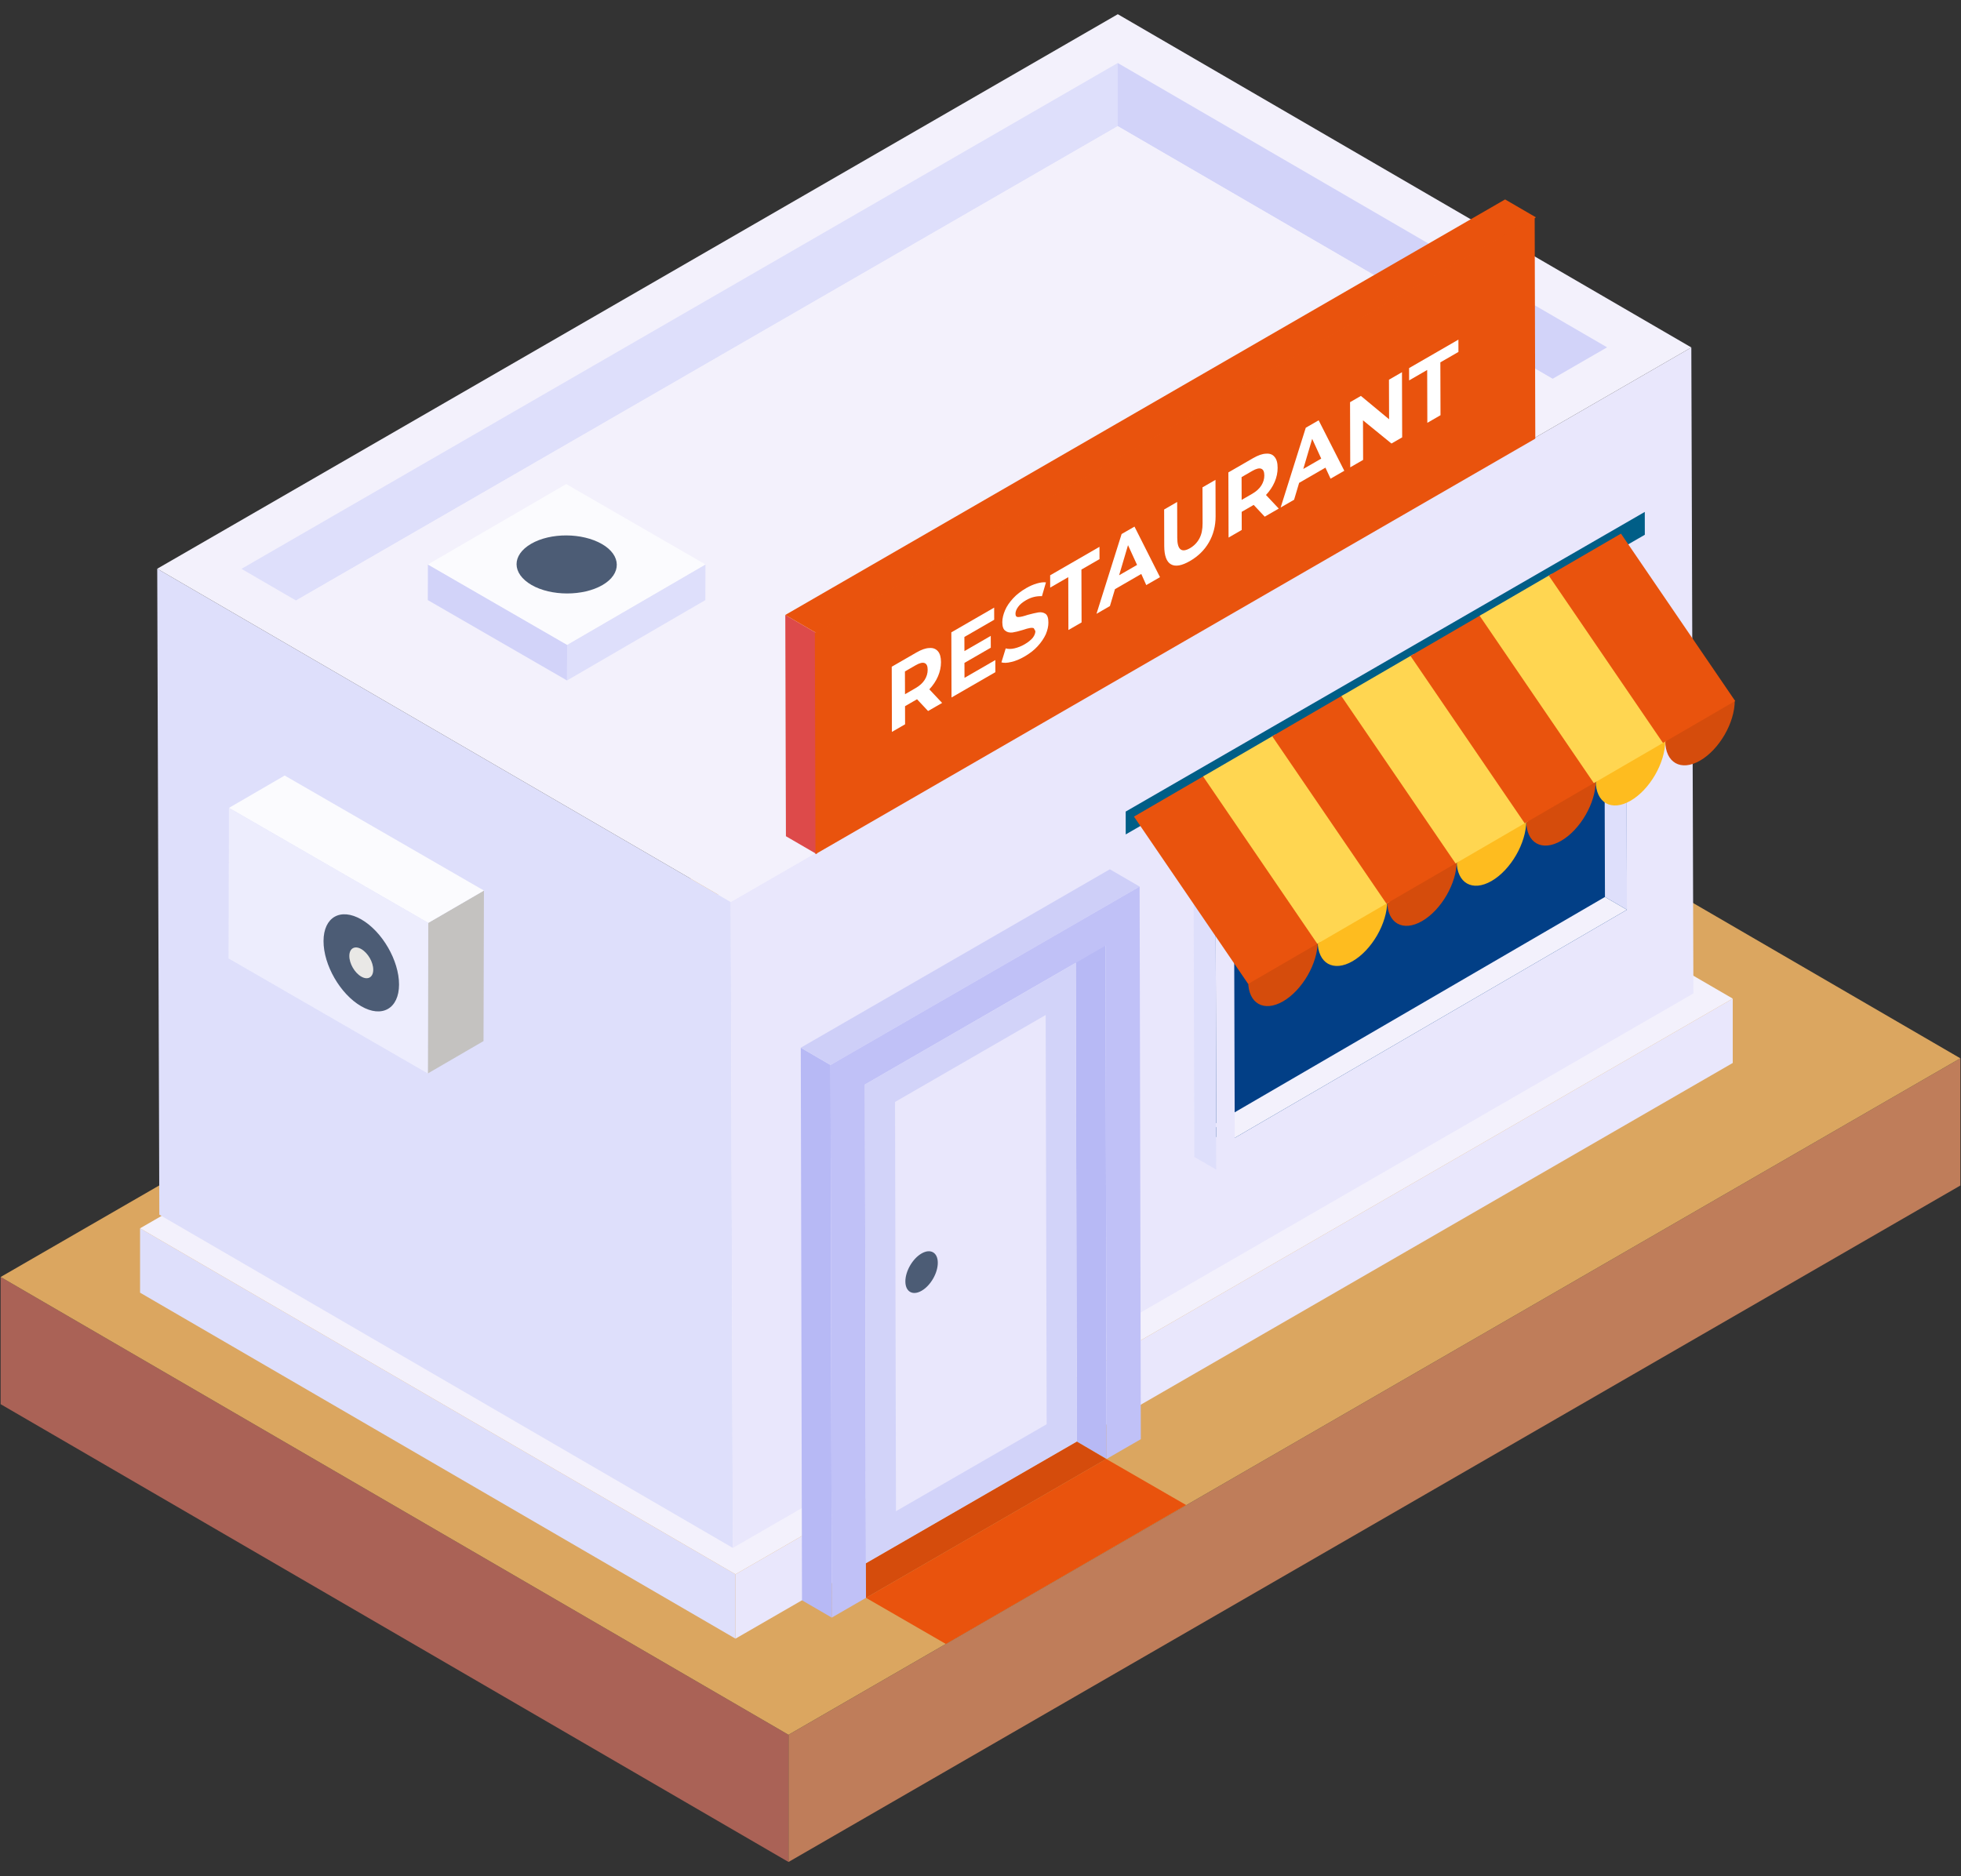 <svg xmlns="http://www.w3.org/2000/svg" width="116" height="111" viewBox="0 0 116 111" fill="none"><rect x="0" y="0" width="116" height="111" fill="#333333" stroke="none"/><g id="Group"><g id="Group_2"><g id="Group_3"><g id="Group_4"><g id="Group_5"><g id="Group_6"><g id="Group_7"><g id="Group_8"><path id="Vector" d="M0.038 75.55V83.075L46.643 110.159V102.634L0.038 75.55Z" fill="#AA6256"></path></g><g id="Group_9"><path id="Vector_2" d="M46.643 102.634V110.159L115.962 70.138V62.612L46.643 102.634Z" fill="#BF7D5A"></path></g><g id="Group_10"><path id="Vector_3" d="M0.038 75.55L46.643 102.634L115.962 62.612L69.357 35.528L0.038 75.55Z" fill="#DBA660"></path></g></g></g><g id="Group_11"><g id="Group_12"><g id="Group_13"><g id="Group_14"><g id="Group_15"><path id="Vector_4" d="M8.285 72.67V76.478L43.507 96.947V93.139L8.285 72.67Z" fill="#DEDFFB"></path></g><g id="Group_16"><path id="Vector_5" d="M43.507 93.139V96.947L102.498 62.888V59.08L43.507 93.139Z" fill="#E9E7FC"></path></g><g id="Group_17"><path id="Vector_6" d="M8.285 72.67L43.507 93.139L102.498 59.08L67.276 38.612L8.285 72.67Z" fill="#F3F1FC"></path></g></g></g><g id="Group_18"><g id="Group_19"><g id="Group_20"><path id="Vector_7" d="M9.301 33.647L9.425 71.863L43.35 91.578L43.227 53.362L9.301 33.647Z" fill="#DEDFFB"></path></g><g id="Group_21"><path id="Vector_8" d="M43.227 53.362L43.35 91.578L100.171 58.773L100.048 20.556L43.227 53.362Z" fill="#E9E7FC"></path></g><g id="Group_22"><path id="Vector_9" d="M9.301 33.647L43.227 53.362L100.048 20.556L66.122 0.841L9.301 33.647Z" fill="#F3F1FC"></path><g id="Group_23"><g id="Group_24"><path id="Vector_10" d="M66.118 3.727V7.465L91.839 22.412L95.065 20.549L66.118 3.727Z" fill="#D2D3F9"></path><path id="Vector_11" d="M14.284 33.654L17.51 35.528L66.118 7.465V3.727L14.284 33.654Z" fill="#DEDFFB"></path></g><path id="Vector_12" d="M91.839 22.412L66.118 7.465L17.51 35.528L43.231 50.476L91.839 22.412Z" fill="#F3F1FC"></path></g></g></g></g><g id="Group_25"><g id="Group_26"><g id="Group_27"><g id="Group_28"><g id="Group_29"><path id="Vector_13" d="M94.18 37.315L93.976 37.431V37.197L94.18 37.315Z" fill="#D6D4D2"></path></g></g><g id="Group_30"><g id="Group_31"><path id="Vector_14" d="M72.94 65.519L72.745 65.407L72.937 65.294L72.94 65.519Z" fill="white"></path></g></g><g id="Group_32"><g id="Group_33"><path id="Vector_15" d="M72.94 65.519L72.745 65.407L72.937 65.294L72.94 65.519Z" fill="#D6D4D2"></path></g></g><g id="Group_34"><g id="Group_35"><path id="Vector_16" d="M94.18 37.315L93.976 37.431V37.197L94.18 37.315Z" fill="white"></path></g></g><g id="Group_36"><g id="Group_37"><path id="Vector_17" d="M96.189 36.154L94.984 35.454L71.687 49.005L71.74 67.153L72.945 67.853L96.239 54.302L96.189 36.154ZM93.976 37.197L94.18 37.315L93.976 37.431V37.197ZM72.745 65.407L72.937 65.294L72.94 65.519L72.745 65.407Z" fill="#023F86"></path></g></g></g></g><g id="Group_38"><g id="Group_39"><g id="Group_40"><g id="Group_41"><path id="Vector_18" d="M96.239 53.823L94.939 53.067L94.89 35.986L96.191 36.742L96.239 53.823Z" fill="#DEDFFB"></path></g></g><g id="Group_42"><g id="Group_43"><path id="Vector_19" d="M73.039 67.319L71.738 66.563L94.938 53.067L96.239 53.823L73.039 67.319Z" fill="#F3F1FC"></path></g></g><g id="Group_44"><g id="Group_45"><path id="Vector_20" d="M71.952 69.203L70.651 68.447L70.596 48.859L71.897 49.615L71.952 69.203Z" fill="#DEDFFB"></path></g></g><g id="Group_46"><g id="Group_47"><path id="Vector_21" d="M71.897 49.615L70.596 48.859L95.977 34.104L97.277 34.86L71.897 49.615Z" fill="white"></path></g></g><g id="Group_48"><g id="Group_49"><path id="Vector_22" d="M71.897 49.615L97.277 34.86L97.333 54.449L71.952 69.203L71.897 49.615ZM96.239 53.823L96.191 36.742L72.99 50.238L73.039 67.319L96.239 53.823Z" fill="#E9E7FC"></path></g></g></g></g></g><g id="Group_50"><g id="Group_51"><g id="Group_52"><path id="Vector_23" d="M65.459 86.314L63.699 85.291L63.633 54.925L65.393 55.948L65.459 86.314Z" fill="#B7B9F5"></path></g><g id="Group_53"><path id="Vector_24" d="M49.201 95.701L47.441 94.678L47.369 61.984L49.129 63.007L49.201 95.701Z" fill="#B7B9F5"></path></g><g id="Group_54"><path id="Vector_25" d="M49.129 63.007L47.369 61.984L65.652 51.429L67.412 52.452L49.129 63.007Z" fill="#CECFF8"></path></g><g id="Group_55"><path id="Vector_26" d="M67.412 52.452L67.484 85.145L65.459 86.314L65.393 55.948L51.161 64.165L51.226 94.532L49.201 95.701L49.129 63.007L67.412 52.452Z" fill="#C0C1F7"></path></g></g></g><path id="Vector_27" d="M63.7 85.291L51.223 92.491L51.159 64.165L63.633 56.965L63.7 85.291Z" fill="#D2D3F9"></path><path id="Vector_28" d="M52.945 65.194L61.856 60.05L61.914 84.262L53 89.406L52.945 65.194Z" fill="#E9E7FC"></path><g id="Group_56"><g id="Group_57"><g id="Group_58"><g id="Group_59"><path id="Vector_29" d="M25.331 54.602L28.627 52.687L28.602 61.593L25.306 63.509L25.331 54.602Z" fill="#C4C2C0"></path></g><g id="Group_60"><path id="Vector_30" d="M13.544 47.797L16.84 45.882L28.627 52.687L25.331 54.602L13.544 47.797Z" fill="#FBFBFE"></path></g><g id="Group_61"><path id="Vector_31" d="M25.331 54.602L25.306 63.508L13.519 56.703L13.544 47.797L25.331 54.602Z" fill="#EDEDFD" fill-opacity="0.98"></path></g></g></g><g id="Group_62"><g id="Group_63"><path id="Vector_32" d="M23.605 58.251C23.601 59.671 22.596 60.245 21.362 59.529C20.128 58.817 19.134 57.092 19.138 55.672C19.142 54.255 20.143 53.686 21.378 54.398C22.612 55.11 23.609 56.835 23.605 58.251Z" fill="#4C5C75"></path></g></g><g id="Group_64"><path id="Vector_33" d="M21.372 56.15C21.765 56.377 22.081 56.924 22.079 57.373C22.078 57.822 21.76 58.004 21.368 57.777C20.977 57.551 20.662 57.005 20.664 56.556C20.665 56.106 20.982 55.925 21.372 56.15Z" fill="#E9E8E6"></path></g></g><g id="Group_65"><g id="Group_66"><g id="Group_67"><path id="Vector_34" d="M48.316 50.534L46.49 49.473L46.453 36.382L48.279 37.443L48.316 50.534Z" fill="#DD4A4A"></path></g><g id="Group_68"><path id="Vector_35" d="M48.279 37.443L46.453 36.382L89.032 11.799L90.858 12.86L48.279 37.443Z" fill="#E9530D"></path></g><g id="Group_69"><path id="Vector_36" d="M90.781 12.86L90.818 25.951L48.239 50.534L48.202 37.443L90.781 12.86Z" fill="#E9530D"></path></g></g></g><g id="Group_70"><g id="Group_71"><path id="Vector_37" d="M54.973 40.782L55.73 41.587L54.899 42.066L54.246 41.369L54.212 41.389L53.536 41.779L53.539 42.851L52.76 43.301L52.749 39.446L54.204 38.606C54.503 38.433 54.76 38.344 54.974 38.339C55.197 38.318 55.36 38.392 55.481 38.529C55.601 38.666 55.662 38.878 55.663 39.173C55.663 39.458 55.604 39.738 55.485 40.014C55.366 40.289 55.195 40.546 54.973 40.782ZM54.697 40.223C54.816 40.035 54.876 39.834 54.875 39.627C54.875 39.401 54.814 39.278 54.694 39.229C54.574 39.181 54.394 39.225 54.163 39.359L53.53 39.724L53.534 41.072L54.167 40.706C54.398 40.572 54.578 40.41 54.697 40.223Z" fill="white"></path></g><g id="Group_72"><path id="Vector_38" d="M58.808 35.948L58.81 36.666L57.047 37.684L57.05 38.52L58.607 37.62L58.609 38.319L57.051 39.218L57.054 40.103L58.877 39.05L58.879 39.768L56.286 41.265L56.275 37.411L58.808 35.948Z" fill="white"></path></g><g id="Group_73"><path id="Vector_39" d="M60.708 34.792C60.922 34.669 61.127 34.58 61.333 34.52C61.538 34.461 61.718 34.435 61.872 34.455L61.635 35.272C61.317 35.258 61.009 35.327 60.701 35.505C60.487 35.629 60.325 35.762 60.222 35.91C60.12 36.048 60.069 36.185 60.069 36.313C60.069 36.451 60.13 36.515 60.249 36.505C60.37 36.504 60.549 36.459 60.798 36.375C61.046 36.311 61.26 36.256 61.423 36.231C61.586 36.206 61.723 36.235 61.843 36.313C61.964 36.401 62.016 36.568 62.016 36.834C62.017 37.05 61.966 37.277 61.864 37.523C61.753 37.764 61.591 38.005 61.377 38.237C61.164 38.469 60.907 38.666 60.599 38.844C60.334 38.997 60.077 39.106 59.828 39.161C59.58 39.225 59.383 39.231 59.237 39.187L59.492 38.36C59.638 38.404 59.809 38.404 60.006 38.359C60.203 38.314 60.409 38.235 60.605 38.121C60.819 37.998 60.982 37.864 61.093 37.731C61.196 37.593 61.246 37.465 61.246 37.338L61.151 37.166C61.091 37.141 61.014 37.137 60.911 37.157C60.817 37.172 60.689 37.206 60.517 37.266C60.261 37.345 60.055 37.395 59.892 37.42C59.729 37.435 59.584 37.411 59.472 37.318C59.352 37.24 59.291 37.068 59.29 36.812C59.29 36.586 59.349 36.345 59.451 36.108C59.553 35.862 59.716 35.631 59.929 35.399C60.134 35.172 60.399 34.97 60.708 34.792Z" fill="white"></path></g><g id="Group_74"><path id="Vector_40" d="M67.109 31.155L68.618 34.146L67.805 34.615L67.511 33.957L65.954 34.856L65.656 35.855L64.861 36.315L66.347 31.595L67.109 31.155ZM66.2 34.034L67.261 33.422L66.726 32.253L66.2 34.034Z" fill="white"></path></g><g id="Group_75"><path id="Vector_41" d="M65.038 32.351L65.04 33.079L63.97 33.697L63.979 36.824L63.2 37.273L63.192 34.146L62.122 34.764L62.12 34.036L65.038 32.351Z" fill="white"></path></g><g id="Group_76"><path id="Vector_42" d="M71.901 28.389L71.907 30.552C71.909 31.113 71.773 31.634 71.509 32.092C71.245 32.55 70.868 32.915 70.389 33.192C69.91 33.468 69.533 33.538 69.267 33.387C69.001 33.235 68.871 32.867 68.869 32.306L68.863 30.143L69.633 29.698L69.639 31.822C69.641 32.52 69.891 32.721 70.395 32.43C70.635 32.291 70.823 32.094 70.951 31.853C71.079 31.611 71.138 31.321 71.137 30.957L71.131 28.833L71.901 28.389Z" fill="white"></path></g><g id="Group_77"><path id="Vector_43" d="M74.887 29.285L75.643 30.089L74.813 30.568L74.16 29.872L74.126 29.892L73.45 30.282L73.453 31.354L72.674 31.804L72.663 27.949L74.118 27.109C74.417 26.936 74.674 26.847 74.888 26.841C75.111 26.821 75.283 26.889 75.395 27.032C75.515 27.169 75.576 27.38 75.576 27.675C75.577 27.96 75.518 28.241 75.399 28.517C75.28 28.792 75.109 29.048 74.887 29.285ZM74.611 28.725C74.73 28.538 74.79 28.336 74.789 28.13C74.788 27.904 74.728 27.781 74.608 27.732C74.488 27.683 74.308 27.728 74.077 27.861L73.444 28.227L73.448 29.574L74.081 29.209C74.312 29.075 74.491 28.912 74.611 28.725Z" fill="white"></path></g><g id="Group_78"><path id="Vector_44" d="M78.003 24.866L79.52 27.851L78.707 28.32L78.405 27.667L76.848 28.567L76.55 29.566L75.755 30.025L77.241 25.306L78.003 24.866ZM77.094 27.745L78.155 27.132L77.62 25.963L77.094 27.745Z" fill="white"></path></g><g id="Group_79"><path id="Vector_45" d="M82.932 22.02L82.943 25.875L82.31 26.24L80.626 24.868L80.633 27.209L79.871 27.648L79.86 23.794L80.502 23.423L82.169 24.805L82.162 22.465L82.932 22.02Z" fill="white"></path></g><g id="Group_80"><path id="Vector_46" d="M86.27 20.093L86.272 20.821L85.202 21.438L85.211 24.565L84.432 25.015L84.423 21.888L83.354 22.506L83.352 21.778L86.27 20.093Z" fill="white"></path></g></g></g><g id="Group_81"><g id="Group_82"><path id="Vector_47" d="M53.556 75.814C53.557 76.424 53.989 76.671 54.519 76.363C55.05 76.057 55.476 75.316 55.474 74.706C55.473 74.098 55.043 73.853 54.513 74.159C53.982 74.465 53.554 75.206 53.556 75.814Z" fill="#4C5C75"></path></g></g></g><g id="Group_83"><path id="Vector_48" d="M70.162 89.041L55.951 97.261L51.227 94.532L65.438 86.315L70.162 89.041Z" fill="#E9530D"></path></g><path id="Vector_49" d="M65.438 86.315L51.227 94.532L51.223 92.491L63.7 85.291L65.438 86.315Z" fill="#D54C0C"></path></g><g id="Group_84"><g id="Group_85"><g id="Group_86"><path id="Vector_50" d="M97.295 30.286L97.297 31.638L66.59 49.367L66.588 48.015L97.295 30.286Z" fill="#005E87"></path></g></g><g id="Group_87"><g id="Group_88"><g id="Group_89"><path id="Vector_51" d="M82.058 53.32C82.062 54.623 81.145 56.212 80.01 56.867C78.874 57.523 77.951 56.997 77.947 55.693L82.058 53.32Z" fill="#FEBC1F"></path></g></g><g id="Group_90"><g id="Group_91"><path id="Vector_52" d="M77.947 55.693C77.951 56.997 77.034 58.586 75.899 59.241C74.762 59.897 73.839 59.371 73.835 58.067L77.947 55.693Z" fill="#D54C0C"></path></g></g><g id="Group_92"><g id="Group_93"><path id="Vector_53" d="M86.17 50.946C86.174 52.249 85.256 53.838 84.122 54.493C82.985 55.15 82.062 54.623 82.058 53.32L86.17 50.946Z" fill="#D54C0C"></path></g></g><g id="Group_94"><g id="Group_95"><path id="Vector_54" d="M102.616 41.451C102.619 42.755 101.702 44.343 100.567 44.998C99.432 45.654 98.508 45.128 98.505 43.824L102.616 41.451Z" fill="#D54C0C"></path></g></g><g id="Group_96"><g id="Group_97"><path id="Vector_55" d="M98.504 43.824C98.508 45.128 97.591 46.717 96.455 47.373C95.32 48.028 94.396 47.502 94.393 46.198L98.504 43.824Z" fill="#FEBC1F"></path></g></g><g id="Group_98"><g id="Group_99"><path id="Vector_56" d="M94.393 46.198C94.396 47.502 93.479 49.091 92.344 49.746C91.208 50.402 90.285 49.875 90.282 48.572L94.393 46.198Z" fill="#D54C0C"></path></g></g><g id="Group_100"><g id="Group_101"><path id="Vector_57" d="M90.282 48.572C90.285 49.875 89.368 51.464 88.233 52.12C87.097 52.776 86.174 52.249 86.17 50.946L90.282 48.572Z" fill="#FEBC1F"></path></g></g></g><g id="Group_102"><g id="Group_103"><g id="Group_104"><path id="Vector_58" d="M67.078 48.312L71.35 45.83L78.105 55.731L73.834 58.213L67.078 48.312Z" fill="#E9530D"></path></g></g><g id="Group_105"><g id="Group_106"><path id="Vector_59" d="M71.168 45.936L75.439 43.454L82.194 53.354L77.923 55.837L71.168 45.936Z" fill="#FFD651"></path></g></g><g id="Group_107"><g id="Group_108"><path id="Vector_60" d="M75.257 43.559L79.529 41.077L86.284 50.978L82.012 53.46L75.257 43.559Z" fill="#E9530D"></path></g></g><g id="Group_109"><g id="Group_110"><path id="Vector_61" d="M79.347 41.183L83.618 38.701L90.373 48.601L86.102 51.084L79.347 41.183Z" fill="#FFD651"></path></g></g><g id="Group_111"><g id="Group_112"><path id="Vector_62" d="M83.436 38.806L87.708 36.324L94.463 46.225L90.191 48.707L83.436 38.806Z" fill="#E9530D"></path></g></g><g id="Group_113"><g id="Group_114"><path id="Vector_63" d="M87.526 36.43L91.797 33.947L98.552 43.848L94.281 46.33L87.526 36.43Z" fill="#FFD651"></path></g></g><g id="Group_115"><g id="Group_116"><path id="Vector_64" d="M91.615 34.053L95.886 31.571L102.642 41.472L98.37 43.954L91.615 34.053Z" fill="#E9530D"></path></g></g></g></g></g><g id="Group_117"><g id="Group_118"><g id="Group_119"><g id="Group_120"><path id="Vector_65" d="M41.73 33.394L41.724 35.503L33.541 40.258L33.547 38.149L41.73 33.394Z" fill="#DEDFFB"></path></g><g id="Group_121"><path id="Vector_66" d="M33.547 38.149L33.541 40.258L25.306 35.503L25.312 33.394L33.547 38.149Z" fill="#D2D3F9"></path></g><g id="Group_122"><path id="Vector_67" d="M41.73 33.394L33.548 38.149L25.312 33.394L33.494 28.639L41.73 33.394Z" fill="#FBFBFE"></path></g></g></g><g id="Group_123"><path id="Vector_68" d="M35.612 32.19C36.76 32.853 36.782 33.948 35.642 34.611C34.486 35.282 32.595 35.273 31.447 34.611C30.268 33.93 30.262 32.844 31.418 32.172C32.558 31.509 34.433 31.509 35.612 32.19Z" fill="#4C5C75"></path></g></g></g></g></g></svg>